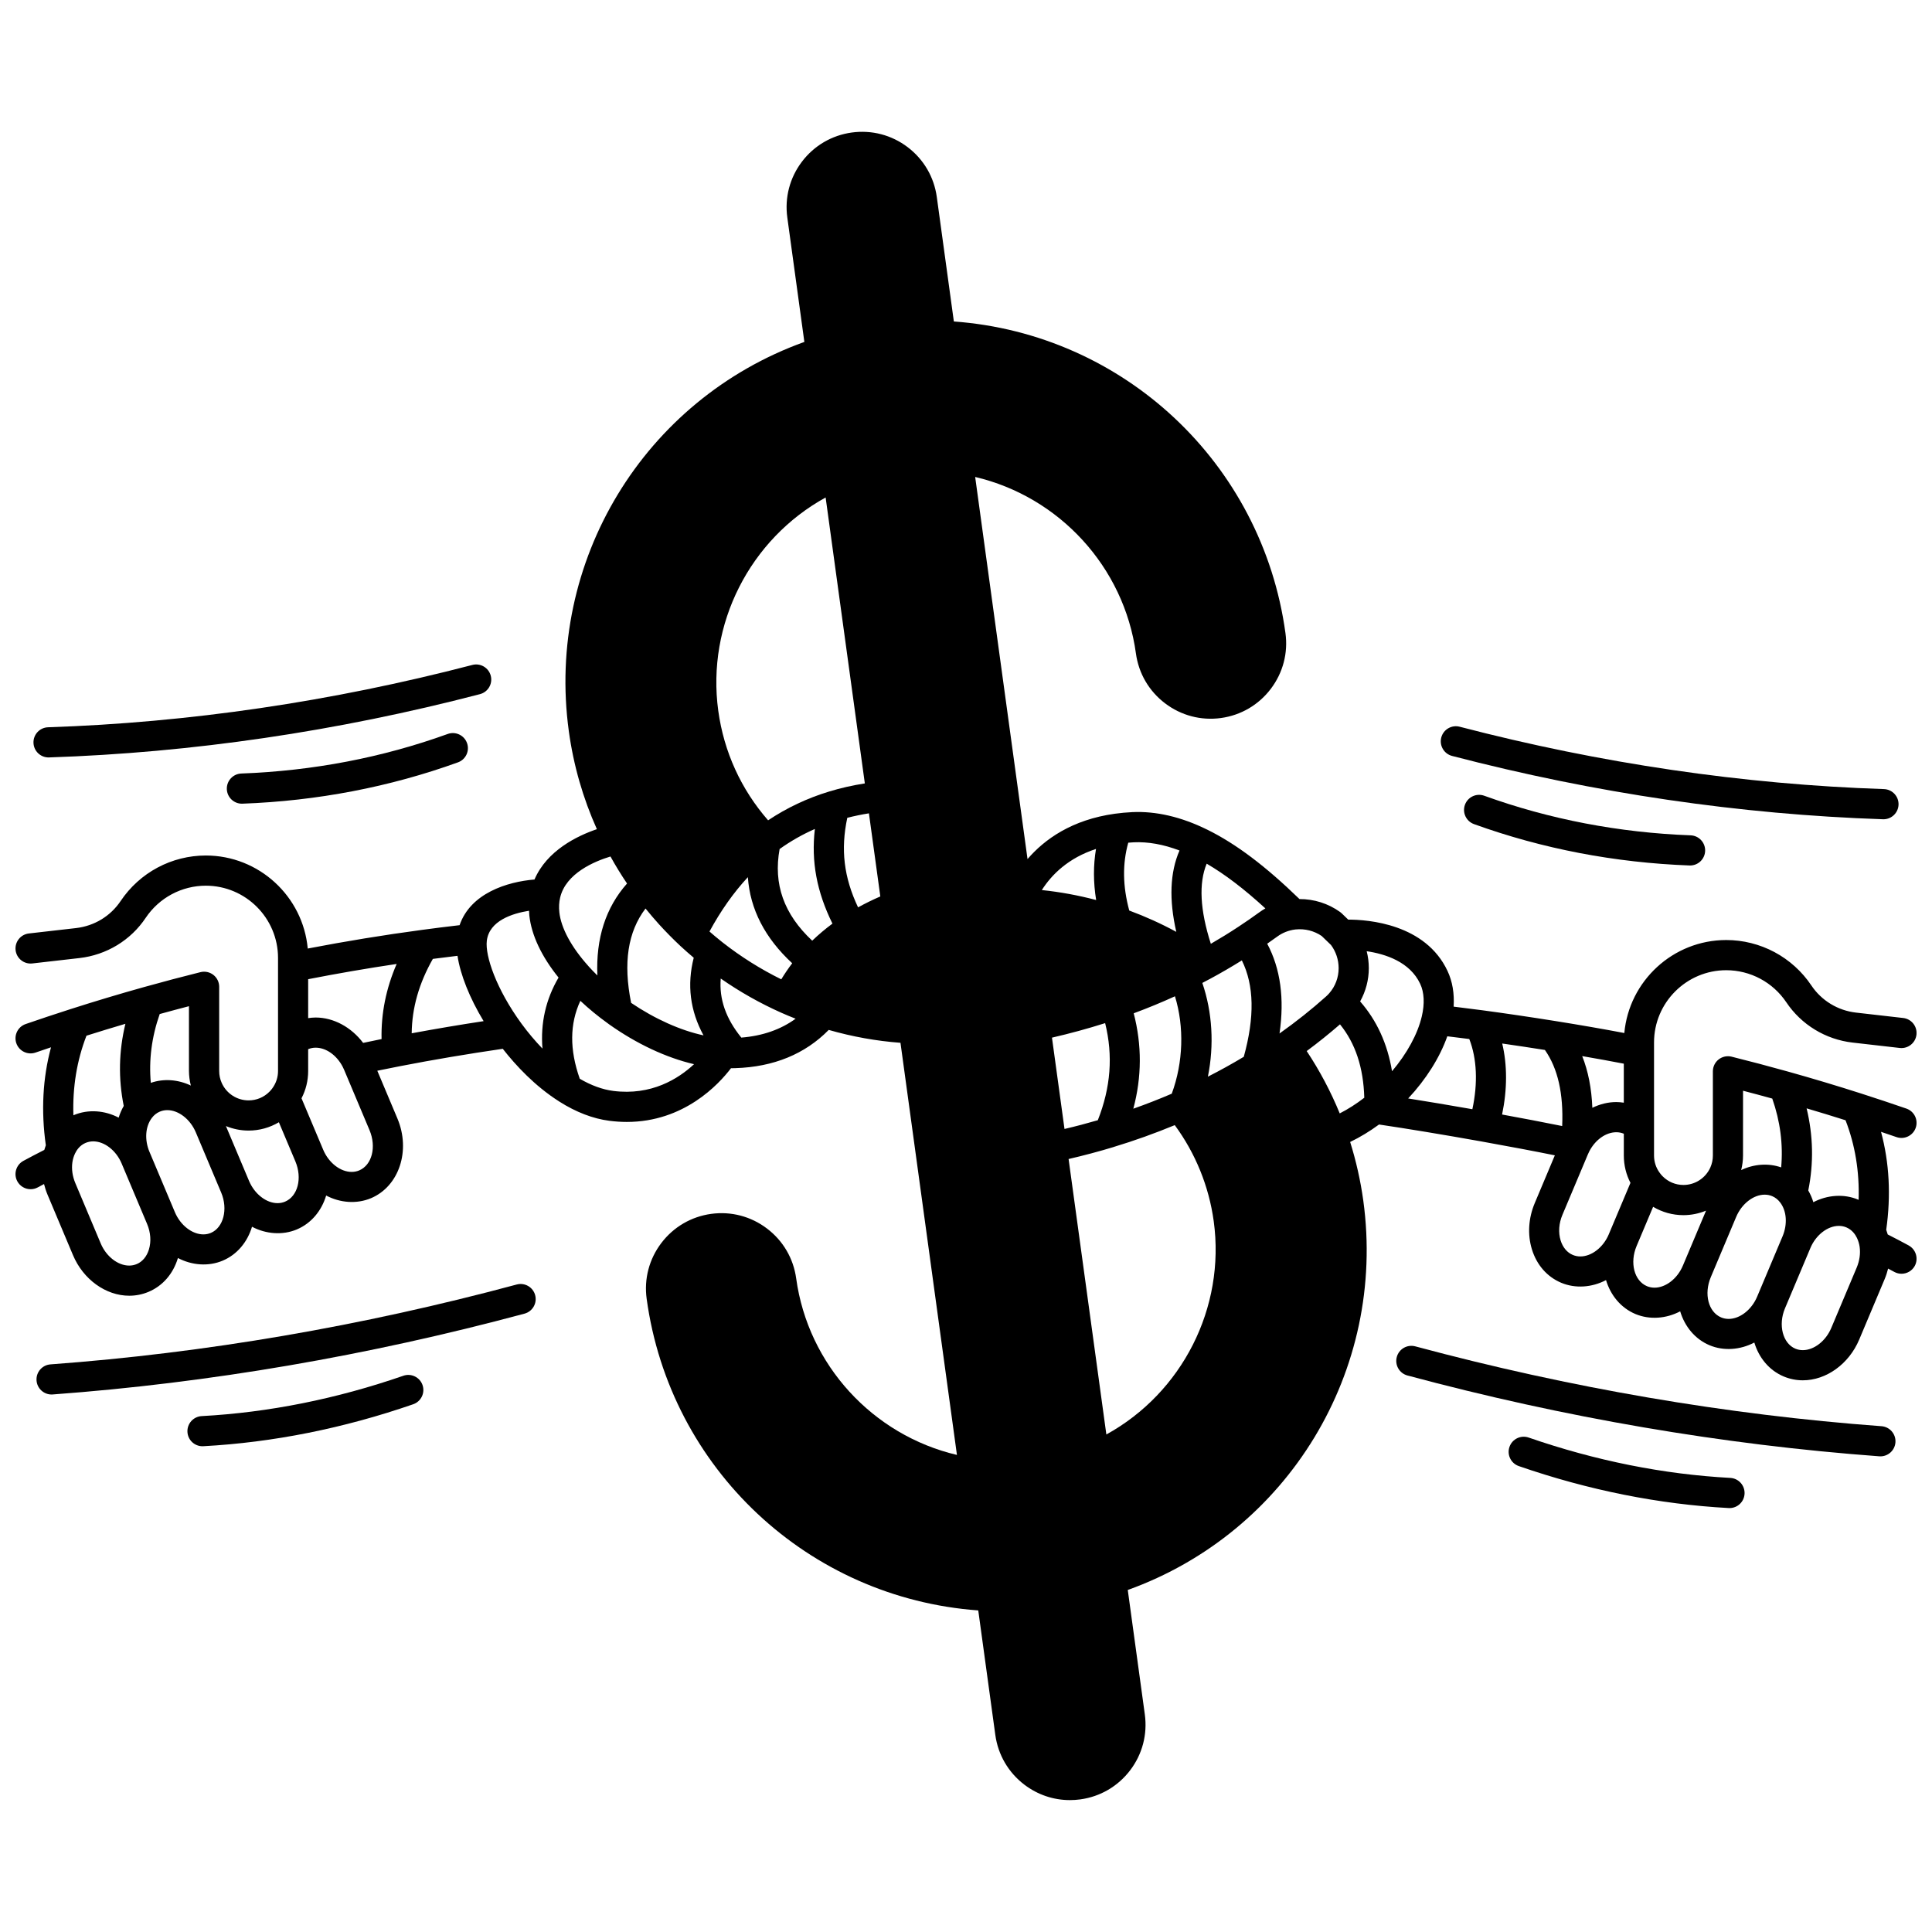 <?xml version="1.0" encoding="UTF-8"?>
<!-- Uploaded to: SVG Repo, www.svgrepo.com, Generator: SVG Repo Mixer Tools -->
<svg width="800px" height="800px" version="1.1" viewBox="144 144 512 512" xmlns="http://www.w3.org/2000/svg">
 <defs>
  <clipPath id="a">
   <path d="m148.09 178h503.81v444h-503.81z"/>
  </clipPath>
 </defs>
 <g clip-path="url(#a)">
  <path d="m649.81 474.05c-1.758-0.953-3.617-1.926-5.539-2.902-0.117-0.418-0.25-0.832-0.402-1.238 1.285-9.105 0.824-17.801-1.375-25.961 1.387 0.469 2.758 0.934 4.109 1.398 2.086 0.719 4.363-0.387 5.086-2.473 0.723-2.086-0.387-4.363-2.473-5.086-3.797-1.312-7.691-2.609-11.914-3.969-6.508-2.086-13.074-4.055-19.516-5.852-5.129-1.43-10.137-2.758-14.895-3.938-1.191-0.293-2.457-0.027-3.426 0.73s-1.535 1.922-1.535 3.148v22.312c0 1.109-0.223 2.172-0.664 3.164-1.254 2.82-4.055 4.644-7.133 4.644-2.086 0-4.039-0.812-5.512-2.293-0.289-0.289-0.547-0.594-0.809-0.961-0.965-1.32-1.477-2.894-1.477-4.555v-27.625-0.012-2.32c0-10.555 8.586-19.145 19.141-19.145 3.133 0 6.25 0.781 9.016 2.258 2.766 1.477 5.144 3.629 6.883 6.219 1.965 2.941 4.598 5.461 7.598 7.277 3.004 1.84 6.449 3.019 9.961 3.422l12.523 1.43c2.18 0.25 4.176-1.324 4.426-3.519 0.25-2.191-1.324-4.176-3.519-4.426l-12.527-1.43c-2.359-0.27-4.676-1.062-6.707-2.305-2.019-1.223-3.785-2.914-5.106-4.894-2.469-3.684-5.848-6.738-9.762-8.828-3.918-2.094-8.336-3.203-12.781-3.203-14.121 0-25.754 10.844-27.02 24.645-5.504-1.047-11.691-2.125-18.18-3.16-6.809-1.09-13.414-2.062-19.633-2.894-0.012-0.004-0.023-0.004-0.035-0.004h-0.012c-2.703-0.355-5.144-0.664-7.371-0.934 0.215-3.461-0.316-6.676-1.621-9.453-5.856-12.48-21.02-13.613-26.32-13.609l-1.703-1.645c-0.141-0.137-0.289-0.262-0.449-0.375-3.152-2.258-6.906-3.438-10.758-3.426-9.027-8.758-16.805-14.617-24.371-18.359-0.031-0.016-0.062-0.027-0.094-0.043-0.016-0.008-0.027-0.012-0.043-0.02-6.824-3.359-13.496-4.914-19.812-4.617-1.586 0.074-3.141 0.219-4.609 0.426-11.398 1.582-18.629 6.773-23.145 12.012l-13.875-101.26c22.273 5.238 39.457 23.809 42.605 46.793 0.727 5.285 3.469 9.973 7.731 13.203 4.258 3.231 9.516 4.613 14.801 3.887 5.281-0.727 9.973-3.469 13.203-7.723 3.234-4.258 4.613-9.512 3.887-14.793-6.176-45.062-42.863-79.293-87.875-82.574l-4.519-32.98c-0.727-5.293-3.469-9.984-7.723-13.215-4.254-3.227-9.516-4.602-14.805-3.879-5.289 0.727-9.977 3.469-13.207 7.719-3.231 4.254-4.609 9.512-3.883 14.797l4.519 32.98c-42.473 15.277-68.594 58.121-62.418 103.18 1.238 9.023 3.746 17.727 7.434 25.945-5.269 1.793-13.25 5.68-16.535 13.34-7.262 0.598-16.957 3.648-19.848 12.102-3.445 0.398-6.82 0.82-10.062 1.262-10.062 1.344-20.188 3.008-30.18 4.93-1.258-13.805-12.895-24.656-27.02-24.656-4.445 0-8.863 1.105-12.777 3.199-3.91 2.086-7.285 5.137-9.77 8.836-1.336 2-3.059 3.648-5.109 4.902-2.027 1.23-4.344 2.023-6.703 2.293l-12.523 1.43c-2.191 0.25-3.769 2.231-3.519 4.426 0.25 2.191 2.227 3.769 4.426 3.519l12.523-1.43c3.5-0.398 6.941-1.574 9.957-3.406 3.059-1.863 5.613-4.316 7.594-7.281 1.75-2.606 4.133-4.758 6.894-6.231 2.762-1.477 5.875-2.258 9.012-2.258 10.555 0 19.141 8.586 19.141 19.145v2.316 0.012 27.629c0 1.66-0.512 3.234-1.52 4.613-0.207 0.293-0.457 0.582-0.777 0.902-1.461 1.469-3.418 2.281-5.5 2.281-3.086 0-5.883-1.82-7.133-4.644-0.441-0.992-0.664-2.051-0.664-3.152v-22.312c0-1.23-0.566-2.391-1.535-3.148-0.969-0.758-2.234-1.027-3.426-0.73-4.758 1.184-9.766 2.508-14.895 3.938-6.441 1.797-13.012 3.766-19.52 5.852-4.219 1.355-8.113 2.652-11.91 3.965-2.086 0.723-3.191 3-2.473 5.086 0.723 2.086 3 3.191 5.086 2.473 1.348-0.469 2.723-0.934 4.106-1.398-2.199 8.16-2.66 16.859-1.375 25.961-0.152 0.402-0.281 0.816-0.402 1.234-1.945 0.988-3.773 1.945-5.543 2.902-1.941 1.055-2.66 3.481-1.605 5.422 0.727 1.336 2.098 2.09 3.519 2.09 0.645 0 1.297-0.156 1.902-0.484 0.543-0.293 1.094-0.59 1.652-0.887 0.238 0.957 0.543 1.902 0.934 2.832l6.738 16c2.703 6.441 8.695 10.766 14.914 10.766 1.758 0 3.473-0.344 5.098-1.02 3.738-1.57 6.496-4.723 7.773-8.879 0.012-0.031 0.02-0.062 0.027-0.094 3.711 1.949 8.094 2.289 11.859 0.703 3.863-1.629 6.57-4.969 7.777-8.988 3.715 1.961 8.121 2.293 11.875 0.711 3.859-1.629 6.566-4.961 7.773-8.984 3.707 1.949 8.078 2.297 11.879 0.707 7.441-3.141 10.59-12.613 7.008-21.117l-5.332-12.664c2.035-0.422 4.074-0.832 6.109-1.223 8.68-1.688 17.805-3.227 27.141-4.59 3.453 4.418 8.508 9.859 14.879 13.914 0.016 0.012 0.035 0.023 0.051 0.035 0.023 0.016 0.047 0.031 0.07 0.047 4.441 2.812 8.902 4.523 13.258 5.086 1.598 0.203 3.133 0.301 4.617 0.301 15.125 0 24.32-9.922 27.602-14.23 0.387-0.004 0.777-0.008 1.145-0.023 10.148-0.316 18.469-3.723 24.758-10.133 6.215 1.785 12.59 2.934 19.016 3.414l14.965 109.22c-22.273-5.238-39.457-23.809-42.605-46.793-0.727-5.285-3.469-9.973-7.731-13.203-4.258-3.234-9.516-4.609-14.801-3.887-5.281 0.727-9.973 3.469-13.203 7.723-3.234 4.258-4.613 9.512-3.887 14.793 6.176 45.062 42.863 79.293 87.875 82.574l4.519 32.98c0.727 5.293 3.469 9.984 7.723 13.215 3.512 2.664 7.711 4.07 12.047 4.07 0.914 0 1.836-0.062 2.762-0.188 5.289-0.727 9.977-3.469 13.207-7.719 3.231-4.254 4.609-9.512 3.883-14.797l-4.519-32.98c42.473-15.277 68.594-58.121 62.418-103.18-0.734-5.305-1.906-10.516-3.484-15.547 2.617-1.262 5.184-2.812 7.652-4.629 7.16 1.055 17.086 2.695 27.012 4.469 7.59 1.363 14.34 2.637 19.582 3.703l-5.324 12.652c-1.684 4-1.953 8.348-0.758 12.242 1.273 4.156 4.035 7.309 7.777 8.879 3.773 1.578 8.16 1.238 11.867-0.711 1.211 4.019 3.918 7.356 7.789 8.988 3.781 1.578 8.16 1.238 11.863-0.711 1.211 4.019 3.914 7.356 7.777 8.984 3.758 1.582 8.156 1.242 11.871-0.715 1.211 4.023 3.914 7.359 7.777 8.988 1.613 0.68 3.324 1.023 5.09 1.023 6.207 0 12.203-4.328 14.922-10.773l6.738-16.008c0.391-0.926 0.691-1.871 0.93-2.828 0.559 0.297 1.113 0.594 1.652 0.887 0.605 0.328 1.258 0.484 1.902 0.484 1.418 0 2.793-0.758 3.519-2.094 1.027-1.93 0.309-4.359-1.637-5.41zm-26.598-14.562c1.461-7.238 1.309-14.527-0.441-21.762 3.434 1.012 6.879 2.062 10.316 3.152 2.547 6.578 3.707 13.641 3.465 21.098-0.051-0.023-0.098-0.051-0.148-0.07-3.746-1.578-8.141-1.246-11.848 0.691-0.328-1.094-0.785-2.129-1.344-3.109zm-17.293-26.434c2.531 0.656 5.129 1.359 7.75 2.078 2.121 6.059 2.906 12.164 2.359 18.238-3.41-1.195-7.246-0.891-10.602 0.711 0.316-1.254 0.492-2.543 0.492-3.859l0.004-17.168zm-88.734 2.047c4.727-5.055 8.371-10.816 10.367-16.473 1.785 0.211 3.719 0.449 5.824 0.723 2.019 5.152 2.309 11.695 0.816 18.602-5.988-1.051-11.855-2.035-17.008-2.852zm-205.93-25.332c-2.133-10.586-0.883-18.82 3.816-25.004 1.145 1.414 2.332 2.809 3.562 4.168 1.82 1.996 3.723 3.93 5.668 5.75 1.172 1.09 2.356 2.125 3.547 3.129-1.828 7.168-0.965 14.051 2.59 20.57-6.066-1.301-12.859-4.328-19.184-8.613zm168.08-25.035c-0.531 0.309-1.051 0.641-1.547 1-1.84 1.34-3.719 2.637-5.594 3.867-2.379 1.574-4.828 3.078-7.309 4.516-2.871-8.941-3.238-16.055-1.102-21.234 4.844 2.82 9.922 6.688 15.551 11.852zm-6.231 13.781c3.266 6.59 3.426 15.004 0.512 25.547-3.074 1.848-6.254 3.606-9.512 5.266 1.688-8.359 1.191-17.062-1.473-24.84 0.547-0.285 1.094-0.574 1.629-0.867 0.02-0.008 0.035-0.02 0.055-0.027 0.074-0.039 0.152-0.078 0.227-0.121 0.02-0.012 0.039-0.016 0.059-0.023 2.875-1.547 5.719-3.203 8.504-4.934zm-18.574 35.324c-3.336 1.434-6.742 2.762-10.188 3.981 2.258-8.41 2.293-16.875 0.105-25.285 3.715-1.379 7.371-2.883 10.93-4.508 2.492 8.09 2.207 17.539-0.848 25.812zm-31.746-14.852c4.801-1.109 9.512-2.394 14.09-3.848 2.133 8.605 1.488 17.07-1.941 25.727-2.894 0.844-5.844 1.625-8.828 2.32zm16.273 29.004c0.016-0.004 0.023-0.012 0.039-0.016 0.027-0.008 0.055-0.023 0.082-0.031 5.465-1.648 10.879-3.598 16.148-5.773 5.496 7.477 9.055 16.215 10.324 25.453 3.148 22.984-8.406 45.496-28.453 56.527l-10.008-73c4.027-0.93 8.004-1.988 11.867-3.16zm-91.5-86.598c-7.164-8.195-11.715-18.16-13.207-29.027-3.148-22.984 8.406-45.496 28.453-56.527l10.387 75.773c-3.285 0.516-6.453 1.23-9.43 2.144-5.82 1.762-11.25 4.332-16.203 7.637zm20.984-0.664c1.848-0.477 3.766-0.871 5.734-1.188l3.019 22.027c-2.059 0.891-4.023 1.859-5.898 2.891-3.777-7.988-4.644-15.344-2.856-23.73zm-17.934 8.273c2.914-2.086 6.039-3.863 9.344-5.316-1.008 8.625 0.5 16.652 4.66 25.082-1.906 1.406-3.695 2.922-5.363 4.523-7.512-7.016-10.348-15-8.641-24.289zm-15.074 24.777c-0.172-0.133-0.348-0.273-0.52-0.418-0.016-0.012-0.082-0.066-0.098-0.078-0.961-0.766-1.93-1.582-2.894-2.422 2.981-5.5 6.379-10.312 10.172-14.402 0.586 8.492 4.523 16.125 11.75 22.812-1.035 1.367-2.004 2.789-2.898 4.262-5.484-2.707-10.684-5.969-15.512-9.754zm4.926 25.195c-4.098-5.039-5.902-10.207-5.457-15.652 5.055 3.523 10.438 6.566 16.066 9.07 1.242 0.555 2.508 1.074 3.777 1.574-3.949 2.879-8.762 4.555-14.387 5.008zm149.83 3.57c3.074-2.277 6.019-4.648 8.824-7.082 4.082 5.035 6.207 11.434 6.438 19.449-2.125 1.637-4.301 3.027-6.508 4.152-2.371-5.781-5.297-11.312-8.754-16.52zm51.816-2c3.684 0.527 7.496 1.105 11.312 1.707 3.434 4.918 4.941 11.559 4.578 20.16-5.086-1.035-10.863-2.125-15.926-3.051 1.387-6.656 1.391-13.141 0.035-18.816zm23.883 17.035c-0.207-5.148-1.098-9.703-2.688-13.699 3.91 0.672 7.617 1.348 11.027 2.008v10.336c-0.656-0.098-1.316-0.164-1.988-0.164-2.18-0.004-4.344 0.539-6.352 1.52zm-45.625-32.859c1.07 2.277 1.219 5.269 0.426 8.645-1.102 4.703-3.949 9.871-7.887 14.523-1.203-7.269-4.035-13.457-8.453-18.5 1.488-2.672 2.301-5.699 2.301-8.816 0-1.52-0.191-3.027-0.562-4.488 4.926 0.719 11.434 2.797 14.176 8.637zm-23.633-10.285c1.305 1.754 2.023 3.922 2.023 6.137 0 2.445-0.871 4.793-2.465 6.621-0.277 0.324-0.562 0.613-0.883 0.895-3.812 3.418-7.961 6.707-12.32 9.797 1.34-9.23 0.258-17.199-3.262-23.793 0.895-0.621 1.789-1.254 2.676-1.898 1.383-1.012 3.027-1.656 4.734-1.867 0.055-0.004 0.113-0.008 0.168-0.016 2.418-0.242 4.836 0.367 6.848 1.73zm-52.301-27.215c3.84-0.176 7.91 0.555 12.152 2.172-2.523 5.797-2.812 13.008-0.852 21.559-4.016-2.18-8.184-4.062-12.465-5.648-1.742-6.453-1.832-12.375-0.266-17.98 0.473-0.043 0.941-0.078 1.43-0.102zm-9.977 1.762c-0.734 4.352-0.723 8.871 0.039 13.535-4.727-1.25-9.539-2.137-14.398-2.641 2.59-4.07 6.992-8.488 14.359-10.895zm-128.67 2c1.348 2.438 2.812 4.832 4.387 7.16-5.652 6.379-8.277 14.535-7.859 24.367-0.816-0.797-1.594-1.605-2.324-2.414-0.016-0.016-0.023-0.035-0.035-0.051-4.523-5.019-7.266-10.094-7.719-14.273-0.148-1.398-0.078-2.672 0.207-3.887 1.516-6.477 9.16-9.637 13.344-10.902zm-21.586 14.379c0.02 0.418 0.039 0.836 0.082 1.258 0.566 5.215 3.231 10.852 7.742 16.449-3.383 5.769-4.809 12.062-4.266 18.82-1.941-2.016-3.812-4.227-5.551-6.602-6.672-9.133-9.676-17.965-9.195-21.965 0.645-5.344 6.824-7.266 11.188-7.961zm-43.961 35.016c-3.137-4.156-7.816-6.723-12.582-6.723-0.672 0-1.332 0.066-1.988 0.164v-10.32c7.762-1.516 15.605-2.871 23.453-4.039-2.812 6.484-4.152 13.148-4 19.906-1.633 0.332-3.258 0.668-4.883 1.012zm12.867-2.543c0.074-6.723 1.918-13.223 5.606-19.715 2.133-0.281 4.312-0.555 6.531-0.816 0.766 5.039 3.207 11.164 6.922 17.312-6.504 0.992-12.871 2.07-19.059 3.219zm-58.531 13.848c-3.359-1.602-7.188-1.906-10.605-0.711-0.551-6.07 0.234-12.18 2.356-18.238 2.621-0.723 5.219-1.422 7.75-2.078v17.168c0.008 1.316 0.188 2.606 0.5 3.859zm-30.973 7.816c-0.051 0.02-0.098 0.051-0.148 0.07-0.242-7.453 0.914-14.52 3.465-21.098 3.438-1.09 6.883-2.141 10.316-3.152-1.754 7.238-1.902 14.527-0.441 21.766-0.555 0.98-1.012 2.016-1.344 3.106-3.695-1.934-8.047-2.273-11.848-0.691zm19.859 35.645c-0.566 1.848-1.711 3.215-3.215 3.848-0.637 0.266-1.312 0.402-2.008 0.402-2.988 0-6.09-2.41-7.543-5.867l-6.734-16c-0.762-1.812-1.027-3.715-0.781-5.477 0.121-0.832 0.352-1.609 0.684-2.309 0.004-0.012 0.008-0.023 0.012-0.035 0.445-0.941 1.297-2.188 2.816-2.828 0.641-0.266 1.316-0.402 2.012-0.402 2.984 0 6.082 2.41 7.531 5.863v0.004c0.004 0.004 0.004 0.008 0.004 0.008s0 0.004 0.004 0.004v0.004l6.738 15.992c0.957 2.273 1.125 4.688 0.48 6.793zm16.43-4.414c-0.629 0.266-1.297 0.398-1.988 0.398-2.984 0-6.09-2.418-7.551-5.879l-6.734-15.988-0.004-0.008c-0.004-0.004-0.004-0.008-0.008-0.012-1.34-3.195-1.094-6.711 0.648-8.992 0.559-0.742 1.266-1.301 2.098-1.652 0.629-0.266 1.297-0.398 1.988-0.398 2.984 0 6.09 2.418 7.551 5.879l6.738 15.992c1.844 4.375 0.586 9.258-2.738 10.66zm19.648-8.277c-0.621 0.262-1.289 0.395-1.984 0.395-2.984 0-6.09-2.418-7.551-5.879l-6.129-14.547c1.871 0.77 3.902 1.195 6 1.195 2.879 0 5.629-0.781 8.031-2.207l4.375 10.375c0 0.004 0 0.004 0.004 0.004v0.004c1.867 4.453 0.637 9.234-2.746 10.66zm19.66-8.281c-0.637 0.266-1.309 0.398-2.008 0.398-2.988 0-6.09-2.414-7.539-5.875v-0.004c0-0.004-0.004-0.004-0.004-0.008l-5.742-13.621c1.156-2.223 1.762-4.684 1.762-7.246v-5.773c0.633-0.262 1.301-0.395 1.988-0.395 2.758 0 5.566 1.98 7.172 5.078 0.137 0.258 0.258 0.523 0.371 0.793l6.738 16.004c1.867 4.449 0.637 9.227-2.738 10.648zm67.301-21.066c-2.832-0.367-5.809-1.449-8.855-3.223-2.723-7.723-2.68-14.531 0.156-20.652 2.238 2.098 4.668 4.106 7.293 5.984 0.008 0.004 0.012 0.008 0.02 0.016 0.082 0.059 0.156 0.117 0.234 0.176 7.348 5.231 15.25 8.91 22.582 10.617-4.164 3.879-11.324 8.379-21.43 7.082zm256.31 43.867c-0.695 0-1.371-0.137-2-0.398-1.512-0.633-2.656-2-3.227-3.848-0.645-2.106-0.477-4.519 0.484-6.797l6.738-16.004c0.113-0.27 0.23-0.531 0.379-0.812 0-0.004 0.004-0.004 0.004-0.008 1.59-3.066 4.398-5.051 7.156-5.051 0.688 0 1.359 0.133 1.988 0.395v5.773c0 2.57 0.613 5.047 1.758 7.246l-5.742 13.629v0.004 0.004c-1.449 3.457-4.551 5.867-7.539 5.867zm19.652 8.277c-0.695 0-1.371-0.137-1.996-0.395-3.383-1.426-4.617-6.203-2.75-10.645l4.379-10.391c2.406 1.43 5.152 2.211 8.031 2.211 2.098 0 4.125-0.426 5.996-1.195l-6.125 14.539s0 0.004-0.004 0.004c-0.004 0.004-0.004 0.012-0.008 0.016-1.441 3.449-4.535 5.856-7.523 5.856zm19.645 8.277c-0.691 0-1.363-0.133-1.984-0.395-3.383-1.426-4.617-6.211-2.746-10.66v-0.004l6.734-15.988c1.461-3.461 4.566-5.879 7.551-5.879 0.691 0 1.363 0.133 1.984 0.395 0.836 0.355 1.543 0.91 2.129 1.688 1.719 2.246 1.965 5.758 0.625 8.953-0.004 0.008-0.008 0.016-0.012 0.023l-6.734 15.988c-1.457 3.461-4.562 5.879-7.547 5.879zm33.941-13.605-6.738 16c-1.461 3.465-4.566 5.883-7.551 5.883-0.695 0-1.363-0.133-1.984-0.395-3.328-1.402-4.586-6.285-2.746-10.66l6.738-15.992v-0.004c0.004-0.008 0.004-0.012 0.008-0.02 1.453-3.449 4.551-5.859 7.543-5.859 0.695 0 1.363 0.133 1.988 0.398 1.531 0.645 2.383 1.891 2.828 2.832 0.004 0.012 0.008 0.023 0.012 0.035 0.328 0.699 0.559 1.473 0.68 2.281 0.25 1.789-0.02 3.691-0.777 5.5z"/>
 </g>
 <path d="m156.86 344.73c0.047 0 0.09 0 0.137-0.004 37.887-1.254 76.309-6.894 114.2-16.77 2.137-0.559 3.418-2.742 2.859-4.879-0.559-2.137-2.742-3.418-4.879-2.859-37.312 9.727-75.145 15.281-112.44 16.516-2.207 0.074-3.938 1.922-3.863 4.129 0.07 2.16 1.844 3.867 3.992 3.867z"/>
 <path d="m262.65 338.51c-17.305 6.254-35.703 9.777-54.688 10.48-2.207 0.082-3.93 1.938-3.848 4.144 0.078 2.156 1.852 3.852 3.992 3.852 0.051 0 0.102 0 0.148-0.004 19.812-0.73 39.027-4.414 57.109-10.949 2.078-0.75 3.152-3.043 2.402-5.117-0.75-2.082-3.043-3.156-5.117-2.406z"/>
 <path d="m280.93 484.41c-40.992 11.027-82.559 18.148-123.55 21.164-2.203 0.16-3.856 2.078-3.695 4.281 0.156 2.102 1.91 3.703 3.984 3.703 0.098 0 0.195-0.004 0.297-0.012 41.488-3.055 83.559-10.262 125.04-21.418 2.133-0.574 3.394-2.769 2.82-4.898-0.57-2.133-2.769-3.398-4.898-2.82z"/>
 <path d="m250.89 508.59c-17.746 6.141-35.723 9.734-53.438 10.691-2.203 0.117-3.894 2.004-3.777 4.207 0.113 2.133 1.879 3.781 3.988 3.781 0.074 0 0.145-0.004 0.219-0.008 18.457-0.996 37.172-4.734 55.621-11.121 2.086-0.723 3.195-3 2.473-5.086-0.719-2.082-3-3.188-5.086-2.465z"/>
 <path d="m528.81 344.33c37.871 9.871 76.289 15.516 114.19 16.781 0.047 0 0.09 0.004 0.137 0.004 2.144 0 3.922-1.703 3.996-3.867 0.074-2.207-1.656-4.055-3.863-4.129-37.309-1.242-75.141-6.805-112.44-16.527-2.133-0.559-4.32 0.723-4.879 2.859-0.555 2.137 0.727 4.32 2.859 4.879z"/>
 <path d="m537.34 354.88c-2.078-0.75-4.367 0.324-5.117 2.402s0.324 4.367 2.402 5.117c18.07 6.531 37.285 10.219 57.109 10.961 0.051 0.004 0.102 0.004 0.152 0.004 2.141 0 3.91-1.691 3.992-3.848 0.082-2.207-1.641-4.062-3.848-4.144-18.996-0.711-37.398-4.242-54.691-10.492z"/>
 <path d="m642.61 521.96c-40.98-3.023-82.551-10.145-123.55-21.164-2.133-0.566-4.324 0.691-4.898 2.824-0.574 2.133 0.691 4.328 2.824 4.898 41.484 11.148 83.551 18.355 125.04 21.418 0.102 0.008 0.199 0.012 0.301 0.012 2.074 0 3.828-1.602 3.984-3.703 0.16-2.203-1.492-4.121-3.695-4.285z"/>
 <path d="m602.55 535.66c-17.711-0.953-35.688-4.551-53.438-10.691-2.09-0.723-4.363 0.383-5.086 2.473-0.723 2.086 0.387 4.363 2.473 5.086 18.453 6.383 37.164 10.125 55.621 11.121 0.074 0.004 0.145 0.008 0.219 0.008 2.109 0 3.875-1.652 3.988-3.785 0.117-2.207-1.574-4.09-3.777-4.211z"/>
</svg>